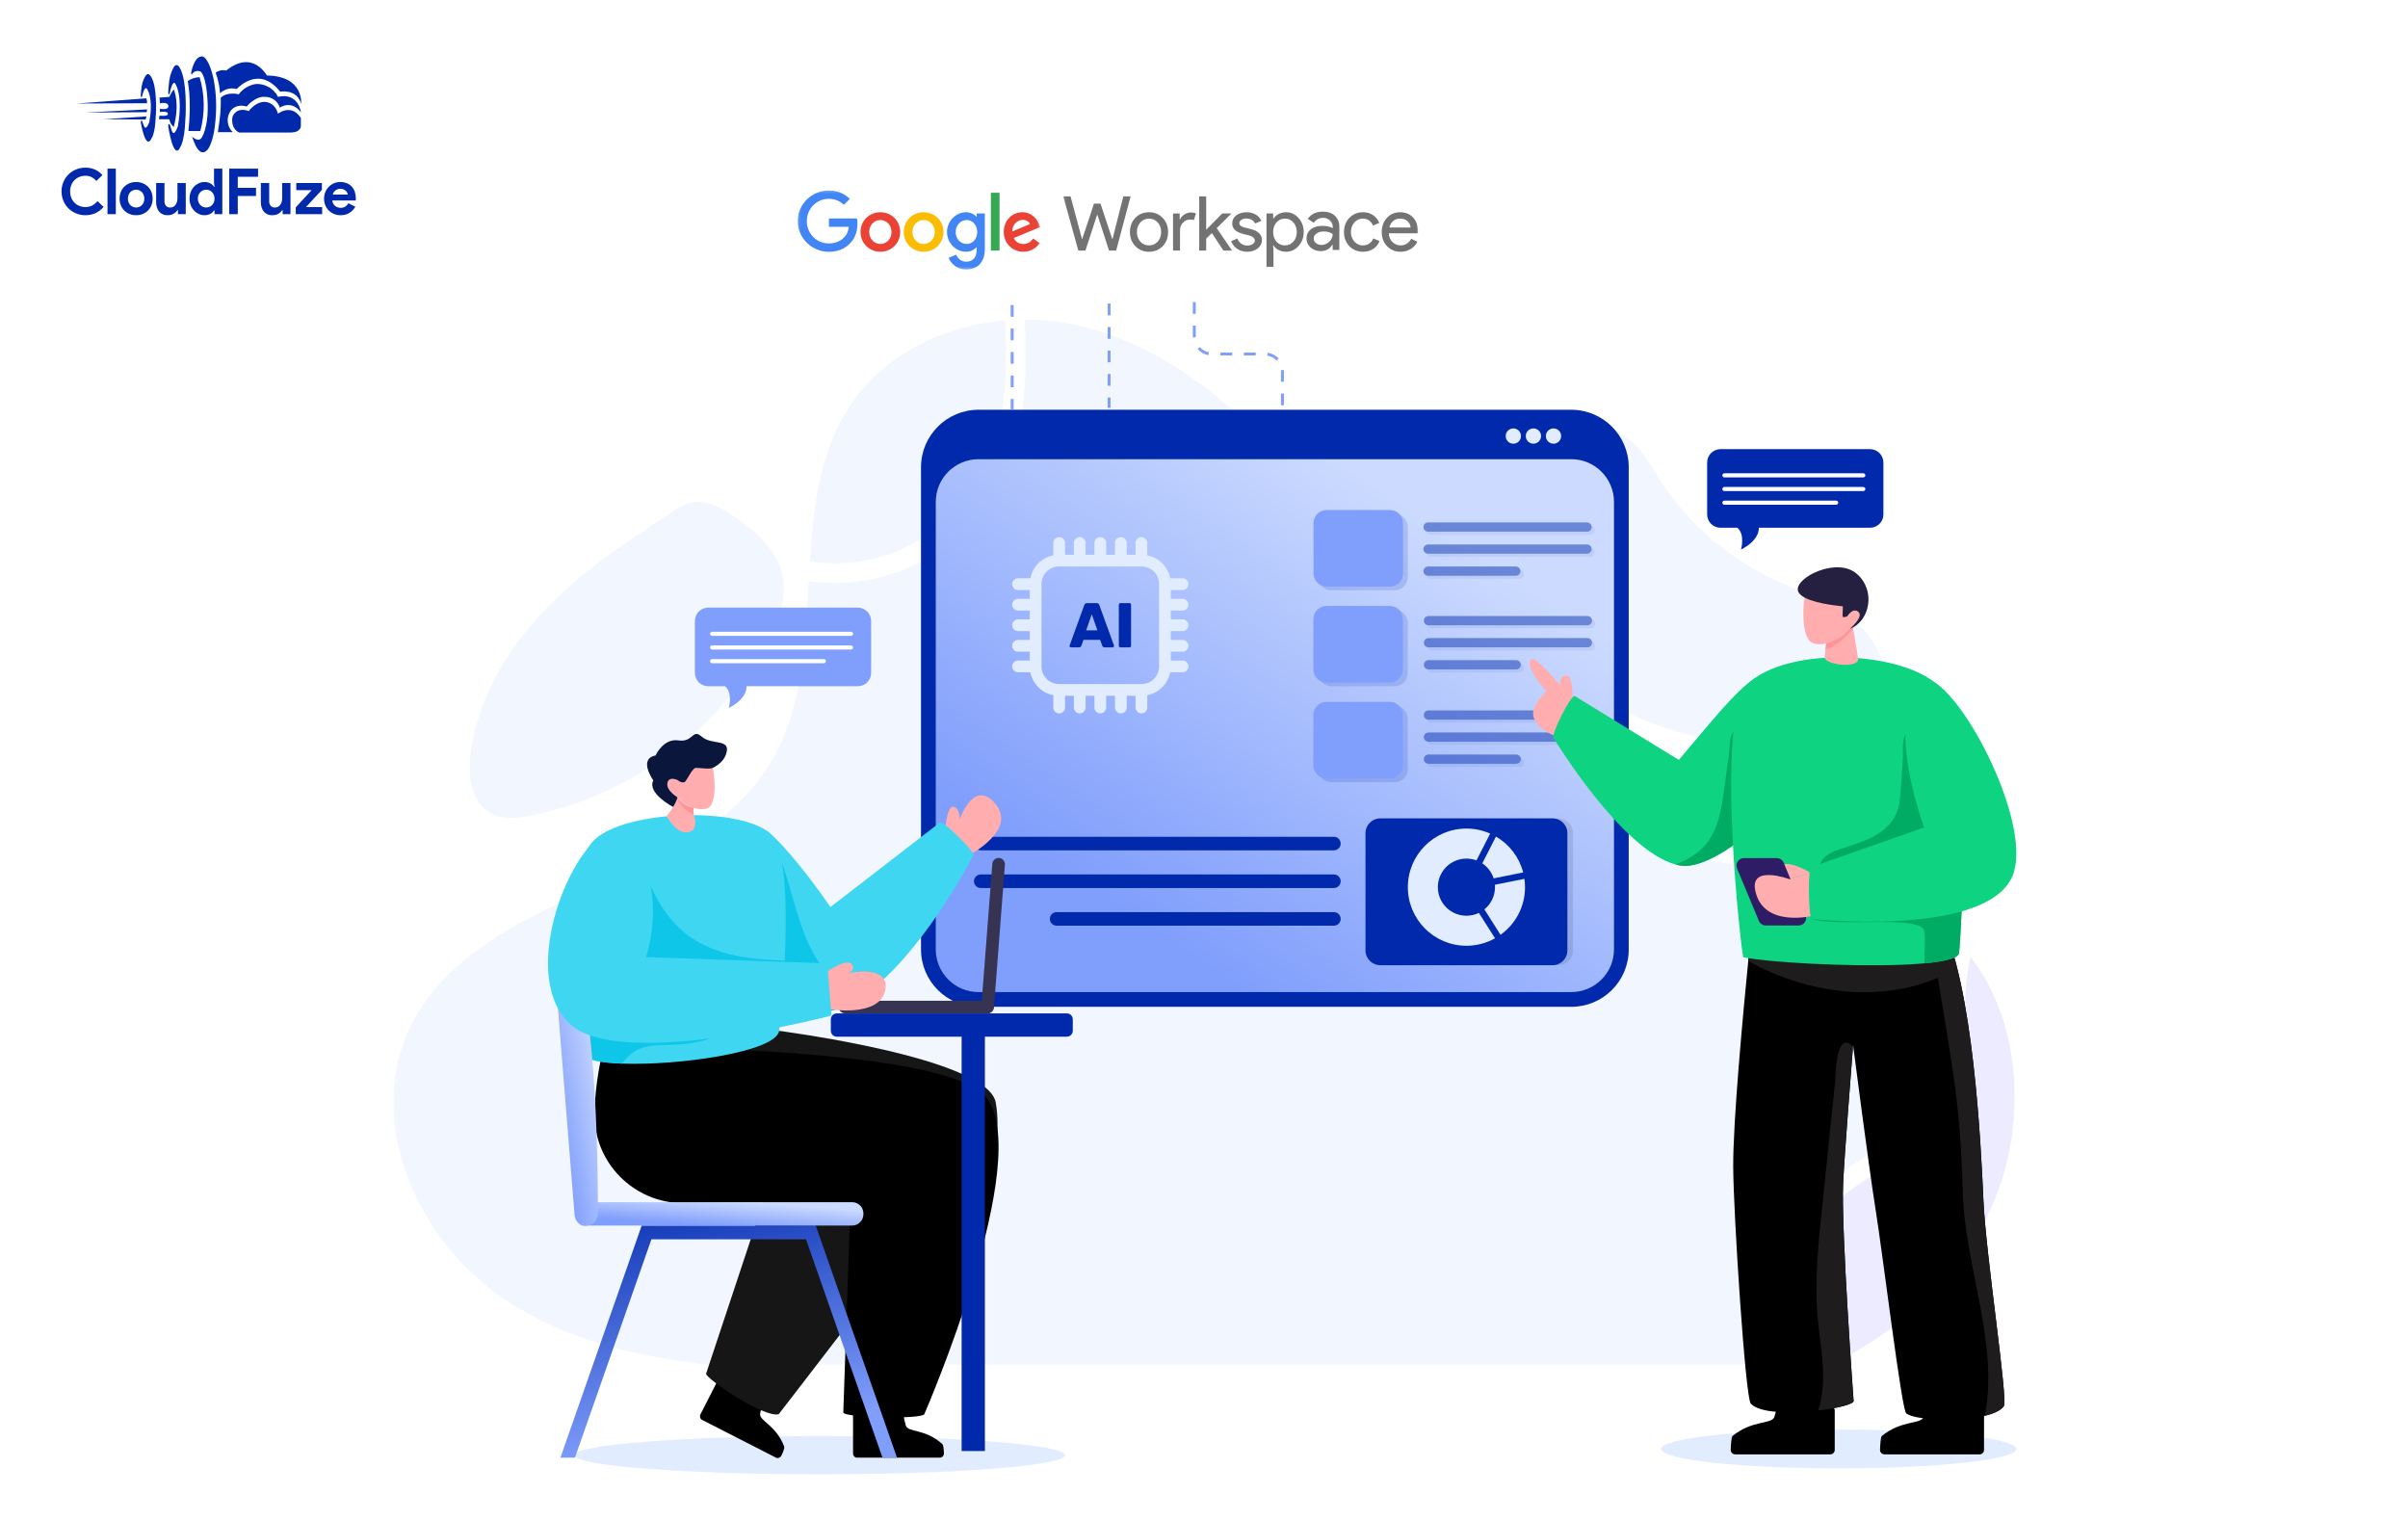 <svg width="900" height="568" viewBox="0 0 900 568" fill="none" xmlns="http://www.w3.org/2000/svg">
<g clip-path="url(#clip0_16_2863)">
<path d="M53.107 35.99C53.293 35.198 54.188 31.624 55.08 33.458C55.052 33.429 57.474 36.78 55.789 45.656C55.817 45.562 54.523 49.381 53.71 46.855C53.738 46.949 53.106 45.182 53.106 45.182C53.106 45.182 52.656 44.741 52.605 45.656C52.581 45.593 54.372 56.624 56.685 51.628C56.685 51.661 57.951 49.955 58.181 43.949C58.258 44.011 58.813 35.128 57.285 30.549C57.285 30.582 55.865 25.681 54.208 28.652C53.384 30.126 52.906 31.768 52.811 33.455C52.695 34.294 52.625 35.139 52.602 35.986C52.59 35.957 52.924 36.783 53.107 35.99Z" fill="#0129AC"/>
<path d="M63.438 34.827C63.654 33.823 64.671 29.291 65.696 31.617C65.664 31.581 68.439 35.829 66.51 47.085C66.541 46.971 65.064 51.803 64.133 48.605C64.165 48.721 63.443 46.484 63.443 46.484C63.443 46.484 62.928 45.924 62.867 47.084C62.84 47.007 64.892 60.991 67.539 54.656C67.539 54.698 68.989 52.535 69.257 44.92C69.346 44.997 69.979 33.736 68.232 27.93C68.232 27.973 66.605 21.758 64.707 25.526C63.754 27.421 63.21 29.495 63.108 31.613C62.975 32.678 62.895 33.749 62.869 34.822C62.842 34.784 63.22 35.83 63.438 34.827Z" fill="#0129AC"/>
<path d="M71.4 27.428C71.4 27.428 72.472 20.622 75.803 21.111C75.329 21.096 77.828 20.579 79.836 29.567C80.81 34.722 81.038 39.989 80.512 45.209C80.429 45.095 80.273 51.523 77.914 55.487C77.915 55.52 75.212 59.907 72.558 53.161C72.267 52.466 72.015 51.755 71.801 51.032C71.801 51.032 74.426 53.763 75.648 50.967C75.669 51.005 77.567 47.585 77.644 40.854C77.663 40.936 77.763 30.083 75.146 26.864C74.854 26.691 74.53 26.58 74.194 26.538C73.857 26.496 73.515 26.524 73.19 26.619C72.865 26.714 72.562 26.876 72.302 27.093C72.041 27.31 71.828 27.578 71.675 27.881C71.576 27.735 71.484 27.583 71.4 27.428Z" fill="#0129AC"/>
<path d="M89.405 49.528C89.405 49.528 86.204 48.413 86.873 43.767C86.912 43.443 88.234 39.804 93.005 41.522C92.889 41.522 95.49 38.05 98.81 38.088C98.837 38.088 102.615 37.858 103.896 42.5C103.826 42.567 108.763 38.472 112.447 44.064C112.457 44.081 112.456 46.576 112.447 45.95V47.311C112.447 47.311 112.259 49.478 108.794 49.527H108.588C106.702 49.495 89.405 49.528 89.405 49.528Z" fill="#0129AC"/>
<path d="M81.422 49.387C81.383 49.411 86.984 49.387 86.984 49.387C85.971 48.415 85.321 47.127 85.142 45.735C84.963 44.343 85.266 42.932 86 41.736C86.07 41.666 87.659 38.526 92.233 39.813C92.213 39.719 95.49 35.872 98.984 36.202C100.237 36.173 101.466 36.556 102.48 37.291C103.495 38.028 104.24 39.076 104.601 40.277C104.51 40.206 108.905 37.144 112.486 42.005C112.533 42.029 111.566 34.453 103.924 36.2C103.159 34.693 101.976 33.437 100.518 32.583C99.059 31.729 97.385 31.312 95.696 31.383C93.102 31.769 90.767 33.167 89.201 35.271C89.296 35.201 84.816 34.145 82.496 36.55C82.574 39.114 82.458 41.68 82.15 44.227C82.18 44.162 81.466 49.362 81.422 49.387Z" fill="#0129AC"/>
<path d="M80.598 27.179C81.526 29.654 82.081 32.252 82.244 34.889C83.043 34.096 84.038 33.528 85.128 33.245C86.218 32.962 87.364 32.973 88.448 33.278C88.556 33.278 96.599 23.966 104.72 34.266C104.811 34.301 110.861 33 112.594 38.854C112.519 38.854 113.744 28.443 99.775 28.216C99.735 28.295 94.518 18.319 84.556 26.364C83.878 26.19 83.169 26.174 82.483 26.316C81.797 26.457 81.153 26.754 80.599 27.183L80.598 27.179Z" fill="#0129AC"/>
<path d="M70.191 30.232C71.517 29.395 73.036 28.911 74.603 28.828C76.56 35.379 76.655 42.345 74.879 48.947C74.907 49.026 70.404 48.947 70.404 48.947C70.404 48.947 71.606 39.395 70.404 31.881L70.191 30.232Z" fill="#0129AC"/>
<path d="M59.593 36.483L63.322 36.199C63.719 35.202 64.266 34.271 64.942 33.438C64.966 33.438 67.341 38.456 64.942 47.44C64.496 47.096 64.123 46.667 63.845 46.178C63.567 45.688 63.389 45.148 63.322 44.589C63.322 44.521 59.434 44.589 59.434 44.589L59.597 43.227C59.597 43.227 62.976 43.635 62.748 42.502C62.728 42.478 62.948 41.458 59.773 41.849V40.625C59.773 40.625 62.922 41.315 62.93 39.695C62.93 39.671 63.082 37.941 59.773 38.607C59.749 37.896 59.689 37.187 59.593 36.483Z" fill="#0129AC"/>
<path d="M28.734 38.683L54.683 36.75C54.894 37.336 54.996 37.956 54.985 38.579C55.007 38.61 28.734 38.683 28.734 38.683Z" fill="#0129AC"/>
<path d="M31.961 42.049L54.963 40.891C54.979 41.246 54.914 41.6 54.773 41.926C54.758 41.963 31.961 42.049 31.961 42.049Z" fill="#0129AC"/>
<path d="M38.75 44.556L54.736 43.5L54.453 44.669L38.75 44.556Z" fill="#0129AC"/>
<path d="M38.708 77.316C37.904 78.301 36.889 79.093 35.737 79.633C34.536 80.176 33.23 80.448 31.912 80.429C30.702 80.439 29.503 80.205 28.386 79.74C27.333 79.303 26.375 78.665 25.567 77.862C24.764 77.054 24.126 76.098 23.689 75.046C23.225 73.936 22.991 72.744 23 71.541C22.991 70.338 23.225 69.146 23.689 68.036C24.126 66.984 24.764 66.028 25.567 65.22C26.375 64.417 27.333 63.779 28.386 63.343C29.503 62.879 30.702 62.646 31.912 62.658C33.149 62.633 34.377 62.876 35.512 63.371C36.568 63.859 37.511 64.561 38.28 65.434L36.023 67.62C35.533 67.047 34.941 66.571 34.276 66.216C33.551 65.852 32.747 65.672 31.935 65.693C31.171 65.688 30.413 65.829 29.701 66.109C29.023 66.375 28.404 66.775 27.884 67.285C27.357 67.809 26.941 68.434 26.66 69.122C26.35 69.888 26.197 70.708 26.208 71.534C26.195 72.362 26.348 73.185 26.658 73.953C26.939 74.641 27.355 75.265 27.881 75.789C28.402 76.302 29.021 76.704 29.701 76.971C30.413 77.251 31.171 77.392 31.935 77.387C32.814 77.405 33.683 77.206 34.466 76.808C35.227 76.399 35.895 75.837 36.426 75.156L38.708 77.316ZM40.181 80.048V63.034H43.292V80.048H40.181ZM50.875 68.024C51.725 68.014 52.569 68.172 53.359 68.488C54.086 68.781 54.747 69.218 55.303 69.771C55.86 70.331 56.297 70.998 56.59 71.731C56.905 72.525 57.062 73.373 57.053 74.226C57.062 75.08 56.905 75.928 56.59 76.722C56.298 77.455 55.862 78.122 55.306 78.682C54.75 79.235 54.089 79.671 53.362 79.965C52.572 80.281 51.728 80.439 50.878 80.429C50.027 80.439 49.183 80.281 48.394 79.965C47.666 79.671 47.005 79.235 46.449 78.682C45.891 78.122 45.453 77.455 45.16 76.722C44.844 75.928 44.687 75.08 44.696 74.226C44.687 73.373 44.844 72.525 45.16 71.731C45.451 70.998 45.887 70.331 46.443 69.771C46.999 69.218 47.66 68.781 48.387 68.488C49.178 68.171 50.023 68.014 50.875 68.024ZM50.875 77.553C51.27 77.553 51.661 77.477 52.027 77.328C52.396 77.18 52.732 76.96 53.013 76.679C53.307 76.38 53.538 76.025 53.691 75.634C53.864 75.186 53.948 74.709 53.94 74.23C53.948 73.75 53.864 73.273 53.691 72.826C53.538 72.435 53.307 72.079 53.013 71.78C52.732 71.498 52.397 71.275 52.027 71.126C51.661 70.977 51.27 70.9 50.875 70.9C50.475 70.897 50.08 70.974 49.71 71.125C49.346 71.276 49.016 71.499 48.738 71.779C48.444 72.078 48.213 72.434 48.061 72.824C47.888 73.272 47.803 73.749 47.811 74.229C47.803 74.708 47.888 75.185 48.061 75.633C48.213 76.024 48.444 76.379 48.738 76.678C49.016 76.957 49.346 77.177 49.71 77.326C50.08 77.478 50.475 77.555 50.875 77.553ZM66.511 78.525H66.321C65.959 79.11 65.451 79.59 64.847 79.918C64.198 80.266 63.471 80.442 62.735 80.429C62.118 80.476 61.499 80.379 60.927 80.144C60.355 79.909 59.846 79.543 59.441 79.076C58.676 78.032 58.295 76.757 58.361 75.464V68.404H61.474V75.08C61.42 75.75 61.619 76.415 62.032 76.945C62.245 77.156 62.5 77.319 62.781 77.424C63.062 77.528 63.361 77.572 63.66 77.551C64.053 77.56 64.441 77.466 64.787 77.28C65.113 77.096 65.397 76.845 65.619 76.543C65.858 76.214 66.035 75.844 66.141 75.45C66.263 75.013 66.323 74.561 66.321 74.108V68.404H69.431V80.048H66.515L66.511 78.525ZM80.175 78.644H79.984C79.66 79.174 79.201 79.61 78.654 79.906C77.969 80.275 77.198 80.455 76.42 80.429C75.685 80.431 74.959 80.273 74.292 79.965C73.62 79.657 73.015 79.222 72.51 78.682C71.981 78.112 71.566 77.447 71.287 76.722C70.98 75.926 70.826 75.079 70.836 74.226C70.826 73.374 70.98 72.527 71.287 71.731C71.566 71.006 71.982 70.34 72.511 69.771C73.016 69.233 73.621 68.798 74.292 68.491C74.959 68.183 75.685 68.025 76.419 68.028C77.197 68.001 77.968 68.181 78.653 68.55C79.199 68.845 79.659 69.278 79.984 69.806H80.175L79.984 68.143V63.034H83.097V80.048H80.175V78.644ZM77.062 77.553C77.465 77.555 77.864 77.478 78.238 77.328C78.607 77.18 78.943 76.96 79.224 76.679C79.519 76.379 79.754 76.024 79.913 75.634C80.094 75.188 80.183 74.711 80.175 74.23C80.183 73.749 80.094 73.271 79.913 72.826C79.754 72.436 79.519 72.08 79.224 71.78C78.943 71.498 78.608 71.275 78.238 71.126C77.864 70.976 77.465 70.899 77.062 70.901C76.657 70.899 76.257 70.98 75.885 71.138C75.517 71.294 75.182 71.52 74.899 71.804C74.604 72.104 74.37 72.459 74.21 72.849C74.031 73.286 73.942 73.755 73.949 74.228C73.942 74.7 74.031 75.169 74.21 75.606C74.37 75.996 74.604 76.351 74.899 76.651C75.182 76.935 75.517 77.161 75.885 77.317C76.257 77.475 76.657 77.555 77.062 77.553ZM85.664 63.034H96.452V66.076H88.874V70.21H95.694V73.252H88.874V80.048H85.666L85.664 63.034ZM105.649 78.528H105.459C105.097 79.111 104.589 79.59 103.985 79.918C103.336 80.266 102.608 80.442 101.87 80.429C101.254 80.476 100.636 80.378 100.064 80.143C99.493 79.909 98.984 79.543 98.579 79.076C97.814 78.032 97.433 76.757 97.499 75.464V68.404H100.612V75.08C100.558 75.75 100.757 76.415 101.171 76.945C101.383 77.156 101.638 77.319 101.919 77.424C102.2 77.528 102.499 77.572 102.798 77.551C103.192 77.559 103.581 77.465 103.927 77.278C104.253 77.094 104.537 76.843 104.759 76.541C104.998 76.212 105.176 75.841 105.282 75.448C105.402 75.011 105.462 74.56 105.459 74.108V68.404H108.572V80.048H105.649V78.528ZM110.544 77.482L116.485 71.066H110.734V68.404H120.306V70.975L114.366 77.391H120.401V80.048H110.54L110.544 77.482ZM132.81 77.244C132.286 78.18 131.539 78.971 130.636 79.549C129.632 80.161 128.472 80.466 127.297 80.429C126.455 80.437 125.619 80.28 124.838 79.965C124.104 79.669 123.437 79.228 122.877 78.669C122.318 78.109 121.878 77.442 121.581 76.709C121.265 75.919 121.108 75.075 121.118 74.224C121.114 73.408 121.268 72.598 121.57 71.839C121.859 71.107 122.286 70.437 122.83 69.867C123.375 69.3 124.024 68.844 124.743 68.524C125.509 68.185 126.34 68.015 127.178 68.025C128.033 68.01 128.881 68.168 129.673 68.489C130.371 68.776 130.996 69.214 131.503 69.772C132.004 70.334 132.384 70.993 132.62 71.707C132.879 72.489 133.008 73.308 133 74.131V74.416C132.985 74.503 132.977 74.59 132.977 74.678C132.96 74.764 132.952 74.852 132.953 74.939H124.184C124.233 75.368 124.366 75.783 124.576 76.16C124.765 76.49 125.015 76.78 125.313 77.015C125.599 77.242 125.926 77.411 126.275 77.514C126.622 77.617 126.983 77.669 127.345 77.669C127.971 77.693 128.589 77.523 129.115 77.182C129.574 76.866 129.953 76.447 130.22 75.958L132.81 77.244ZM129.982 72.729C129.957 72.489 129.888 72.256 129.78 72.04C129.651 71.773 129.474 71.531 129.258 71.327C129.009 71.093 128.719 70.908 128.402 70.781C128.012 70.629 127.597 70.555 127.178 70.565C126.545 70.554 125.926 70.755 125.42 71.135C124.899 71.535 124.524 72.094 124.35 72.727L129.982 72.729Z" fill="#0129AC"/>
</g>
<path d="M687.234 548.777C723.897 548.777 753.619 545.534 753.619 541.535C753.619 537.535 723.897 534.293 687.234 534.293C650.571 534.293 620.851 537.535 620.851 541.535C620.851 545.534 650.571 548.777 687.234 548.777Z" fill="#E1ECFF"/>
<path d="M306.379 551.001C357.014 551.001 398.062 547.805 398.062 543.864C398.062 539.922 357.014 536.727 306.379 536.727C255.744 536.727 214.696 539.922 214.696 543.864C214.696 547.805 255.744 551.001 306.379 551.001Z" fill="#E1ECFF"/>
<path opacity="0.48" d="M564.987 230.708C555.457 217.735 548.521 201.836 550.314 185.797C552.153 169.803 564.798 154.377 580.884 153.528C590.697 153.008 599.66 157.679 607.445 163.199C614.427 168.152 616.502 173.577 621.079 180.465C631.128 195.561 645.421 207.969 661.698 215.941C672.171 221.037 683.728 224.48 692.786 231.839C701.892 239.152 707.929 252.22 702.741 262.647C698.259 271.61 687.55 275.336 677.69 276.94C635.514 283.734 590.225 265.146 564.987 230.708Z" fill="#E1ECFF"/>
<g opacity="0.48">
<path d="M175.9 281.778C178.636 259.888 191.139 240.122 206.943 224.648C218.359 213.42 231.521 204.173 244.966 195.54C250.015 192.332 255.912 186.812 262.234 187.614C268.791 188.415 276.198 193.983 281.056 198.088C286.435 202.568 291.105 208.325 292.52 215.213C294.266 223.658 290.822 232.291 286.671 239.885C268.649 272.909 235.531 297.345 198.64 304.752C193.498 305.79 187.838 306.451 183.26 303.856C176.089 299.846 174.864 289.988 175.9 281.778Z" fill="#E1ECFF"/>
</g>
<g opacity="0.48">
<path d="M302.695 209.787C303.945 189.752 306.274 170.146 316.481 153.567C329.077 133.103 351.893 121.818 375.58 119.82C376.744 141.423 375.813 160.858 366.708 177.755C358.841 192.362 344.615 203.758 328.635 208.242C320.291 210.583 311.358 211.074 302.695 209.787Z" fill="#E1ECFF"/>
</g>
<path opacity="0.48" d="M730.704 351.058C728.743 356.978 727.591 363.95 727.237 371.927C727.138 374.157 727.076 376.399 727.016 378.654C726.697 390.234 726.366 402.218 720.754 411.727C715.522 420.586 706.111 426.578 697.007 432.374L694.519 433.955C683.466 441.05 672.658 449.345 668.517 461.856C664.743 473.277 667.389 487.271 675.783 500.272C678.013 503.727 680.526 506.963 683.295 509.977H264.353C236.856 506.913 209.775 500.357 187.081 484.55C156.46 463.278 136.976 420.488 152.404 385.859C164.29 359.011 192.412 344.724 218.782 333.254C245.102 321.785 273.605 309.531 288.419 284.338C300.036 264.597 300.979 240.837 302.266 217.236C305.439 217.677 308.65 217.898 311.873 217.898C318.172 217.898 324.494 217.04 330.621 215.324C348.744 210.239 364.258 197.813 373.19 181.247C383.128 162.793 384.145 142.206 382.933 119.489C389.745 119.464 396.571 120.211 403.151 121.719C435.035 129.071 461.981 151.25 483.584 176.578C505.187 201.869 522.6 230.641 543.455 256.644C564.25 282.585 589.492 306.357 620.579 316.786C654.976 328.353 695.316 323.39 724.418 345.568C726.648 347.272 728.743 349.098 730.704 351.058Z" fill="#E1ECFF"/>
<path d="M739.649 460.3C727.86 480.297 710.51 495.627 690.56 506.949C687.337 503.702 684.445 500.124 681.958 496.277C674.777 485.162 672.412 473.46 675.489 464.171C678.919 453.817 688.575 446.502 698.489 440.142L700.952 438.574C710.791 432.312 720.961 425.842 727.088 415.463C733.656 404.325 734.012 391.373 734.367 378.849C734.428 376.643 734.49 374.439 734.575 372.245C734.808 366.792 735.446 361.903 736.487 357.59C757.931 385.258 757.968 429.101 739.649 460.3Z" fill="#EDEBFF"/>
<path d="M608.744 174.607V354.83C608.744 366.697 599.118 376.281 587.292 376.281H365.696C353.861 376.281 344.233 366.697 344.233 354.83V174.607C344.233 162.772 353.861 153.145 365.696 153.145H587.292C599.118 153.145 608.744 162.772 608.744 174.607Z" fill="#0129AC"/>
<path d="M587.291 370.769H365.69C356.899 370.769 349.748 363.617 349.748 354.825V187.561C349.748 178.768 356.899 171.617 365.69 171.617H587.292C596.083 171.617 603.234 178.768 603.234 187.561V354.825C603.234 363.617 596.083 370.769 587.291 370.769Z" fill="url(#paint0_linear_16_2863)"/>
<g opacity="0.48">
<g opacity="0.15">
<path d="M596.193 268.411C596.193 269.36 595.423 270.131 594.462 270.131H535.067C534.106 270.131 533.335 269.36 533.335 268.411C533.335 267.45 534.106 266.68 535.067 266.68H594.462C595.423 266.68 596.193 267.45 596.193 268.411Z" fill="#0129AC"/>
<path d="M596.193 276.65C596.193 277.598 595.423 278.368 594.462 278.368H535.067C534.106 278.368 533.335 277.598 533.335 276.65C533.335 275.689 534.106 274.918 535.067 274.918H594.462C595.423 274.918 596.193 275.689 596.193 276.65Z" fill="#0129AC"/>
<path d="M569.586 284.896C569.586 285.844 568.815 286.615 567.854 286.615H535.067C534.106 286.615 533.335 285.844 533.335 284.896C533.335 283.935 534.106 283.164 535.067 283.164H567.854C568.814 283.164 569.586 283.935 569.586 284.896Z" fill="#0129AC"/>
</g>
<path d="M595.031 267.243C595.031 268.192 594.26 268.963 593.299 268.963H533.904C532.944 268.963 532.173 268.192 532.173 267.243C532.173 266.283 532.944 265.512 533.904 265.512H593.299C594.259 265.512 595.031 266.283 595.031 267.243Z" fill="#0129AC"/>
<path d="M595.031 275.485C595.031 276.434 594.26 277.205 593.299 277.205H533.904C532.944 277.205 532.173 276.434 532.173 275.485C532.173 274.525 532.944 273.754 533.904 273.754H593.299C594.259 273.754 595.031 274.525 595.031 275.485Z" fill="#0129AC"/>
<path d="M568.423 283.728C568.423 284.676 567.651 285.447 566.692 285.447H533.904C532.944 285.447 532.173 284.676 532.173 283.728C532.173 282.767 532.944 281.996 533.904 281.996H566.692C567.651 281.996 568.423 282.767 568.423 283.728Z" fill="#0129AC"/>
</g>
<g opacity="0.15">
<path d="M526.164 196.906V215.705C526.164 218.42 523.97 220.614 521.266 220.614H497.617C494.901 220.614 492.707 218.42 492.707 215.705V196.906C492.707 194.19 494.901 191.996 497.617 191.996H521.266C523.97 191.996 526.164 194.19 526.164 196.906Z" fill="#0129AC"/>
<path d="M526.164 232.758V251.567C526.164 254.284 523.97 256.478 521.266 256.478H497.617C494.901 256.478 492.707 254.284 492.707 251.567V232.758C492.707 230.054 494.901 227.859 497.617 227.859H521.266C523.97 227.859 526.164 230.054 526.164 232.758Z" fill="#0129AC"/>
<path d="M526.164 268.629V287.439C526.164 290.143 523.97 292.349 521.266 292.349H497.617C494.901 292.349 492.707 290.143 492.707 287.439V268.629C492.707 265.925 494.901 263.719 497.617 263.719H521.266C523.97 263.719 526.164 265.925 526.164 268.629Z" fill="#0129AC"/>
</g>
<path d="M583.496 162.972C583.496 164.546 582.211 165.831 580.637 165.831C579.052 165.831 577.769 164.546 577.769 162.972C577.769 161.387 579.052 160.113 580.637 160.113C582.211 160.113 583.496 161.387 583.496 162.972Z" fill="#E1ECFF"/>
<path d="M568.478 162.972C568.478 164.546 567.194 165.831 565.62 165.831C564.035 165.831 562.761 164.546 562.761 162.972C562.761 161.387 564.035 160.113 565.62 160.113C567.194 160.113 568.478 161.387 568.478 162.972Z" fill="#E1ECFF"/>
<path d="M575.986 162.972C575.986 164.546 574.703 165.831 573.128 165.831C571.544 165.831 570.259 164.546 570.259 162.972C570.259 161.387 571.544 160.113 573.128 160.113C574.703 160.113 575.986 161.387 575.986 162.972Z" fill="#E1ECFF"/>
<path d="M524.385 195.515V214.313C524.385 217.029 522.19 219.223 519.487 219.223H495.837C493.122 219.223 490.927 217.029 490.927 214.313V195.515C490.927 192.799 493.122 190.605 495.837 190.605H519.487C522.19 190.605 524.385 192.799 524.385 195.515Z" fill="#809EFC"/>
<path d="M524.335 231.366V250.177C524.335 252.892 522.142 255.087 519.437 255.087H495.789C493.072 255.087 490.878 252.892 490.878 250.177V231.366C490.878 228.663 493.072 226.469 495.789 226.469H519.437C522.142 226.469 524.335 228.663 524.335 231.366Z" fill="#809EFC"/>
<path d="M524.335 267.229V286.04C524.335 288.744 522.142 290.949 519.437 290.949H495.789C493.072 290.949 490.878 288.744 490.878 286.04V267.229C490.878 264.526 493.072 262.32 495.789 262.32H519.437C522.142 262.32 524.335 264.526 524.335 267.229Z" fill="#809EFC"/>
<g opacity="0.48">
<g opacity="0.15">
<path d="M596.039 198.142C596.039 199.09 595.267 199.861 594.308 199.861H534.912C533.951 199.861 533.18 199.09 533.18 198.142C533.18 197.181 533.951 196.41 534.912 196.41H594.308C595.267 196.41 596.039 197.181 596.039 198.142Z" fill="#0129AC"/>
<path d="M596.039 206.38C596.039 207.329 595.267 208.098 594.308 208.098H534.912C533.951 208.098 533.18 207.329 533.18 206.38C533.18 205.419 533.951 204.648 534.912 204.648H594.308C595.267 204.648 596.039 205.419 596.039 206.38Z" fill="#0129AC"/>
<path d="M569.431 214.626C569.431 215.575 568.66 216.346 567.699 216.346H534.912C533.951 216.346 533.18 215.575 533.18 214.626C533.18 213.665 533.951 212.895 534.912 212.895H567.699C568.66 212.895 569.431 213.665 569.431 214.626Z" fill="#0129AC"/>
</g>
<path d="M594.875 196.982C594.875 197.93 594.104 198.701 593.144 198.701H533.749C532.788 198.701 532.017 197.93 532.017 196.982C532.017 196.021 532.788 195.25 533.749 195.25H593.144C594.104 195.25 594.875 196.021 594.875 196.982Z" fill="#0129AC"/>
<path d="M594.875 205.22C594.875 206.168 594.104 206.939 593.144 206.939H533.749C532.788 206.939 532.017 206.168 532.017 205.22C532.017 204.259 532.788 203.488 533.749 203.488H593.144C594.104 203.488 594.875 204.259 594.875 205.22Z" fill="#0129AC"/>
<path d="M568.267 213.466C568.267 214.415 567.497 215.185 566.536 215.185H533.749C532.788 215.185 532.017 214.415 532.017 213.466C532.017 212.505 532.788 211.734 533.749 211.734H566.536C567.497 211.734 568.267 212.505 568.267 213.466Z" fill="#0129AC"/>
</g>
<g opacity="0.48">
<g opacity="0.15">
<path d="M596.193 233.122C596.193 234.071 595.423 234.842 594.462 234.842H535.067C534.106 234.842 533.335 234.071 533.335 233.122C533.335 232.161 534.106 231.391 535.067 231.391H594.462C595.423 231.391 596.193 232.161 596.193 233.122Z" fill="#0129AC"/>
<path d="M596.193 241.36C596.193 242.309 595.423 243.08 594.462 243.08H535.067C534.106 243.08 533.335 242.309 533.335 241.36C533.335 240.4 534.106 239.629 535.067 239.629H594.462C595.423 239.629 596.193 240.4 596.193 241.36Z" fill="#0129AC"/>
<path d="M569.586 249.607C569.586 250.555 568.815 251.326 567.854 251.326H535.067C534.106 251.326 533.335 250.555 533.335 249.607C533.335 248.646 534.106 247.875 535.067 247.875H567.854C568.814 247.875 569.586 248.646 569.586 249.607Z" fill="#0129AC"/>
</g>
<path d="M595.031 231.966C595.031 232.915 594.26 233.685 593.299 233.685H533.904C532.944 233.685 532.173 232.915 532.173 231.966C532.173 231.005 532.944 230.234 533.904 230.234H593.299C594.259 230.234 595.031 231.005 595.031 231.966Z" fill="#0129AC"/>
<path d="M595.031 240.204C595.031 241.153 594.26 241.924 593.299 241.924H533.904C532.944 241.924 532.173 241.153 532.173 240.204C532.173 239.243 532.944 238.473 533.904 238.473H593.299C594.259 238.473 595.031 239.243 595.031 240.204Z" fill="#0129AC"/>
<path d="M568.423 248.45C568.423 249.399 567.651 250.17 566.692 250.17H533.904C532.944 250.17 532.173 249.399 532.173 248.45C532.173 247.49 532.944 246.719 533.904 246.719H566.692C567.651 246.719 568.423 247.49 568.423 248.45Z" fill="#0129AC"/>
</g>
<g opacity="0.1">
<path d="M582.407 360.738H517.986C514.938 360.738 512.466 358.267 512.466 355.219V311.391C512.466 308.343 514.938 305.871 517.986 305.871H582.407C585.456 305.871 587.926 308.343 587.926 311.391V355.219C587.926 358.267 585.456 360.738 582.407 360.738Z" fill="black"/>
</g>
<path d="M580.299 360.734H515.878C512.83 360.734 510.358 358.264 510.358 355.215V311.387C510.358 308.339 512.83 305.867 515.878 305.867H580.299C583.347 305.867 585.818 308.339 585.818 311.387V355.215C585.818 358.264 583.347 360.734 580.299 360.734Z" fill="#0129AC"/>
<path d="M552.747 341.188L558.772 350.669C555.622 352.453 551.983 353.462 548.088 353.462C535.996 353.462 526.189 343.655 526.189 331.564C526.189 319.471 535.997 309.664 548.088 309.664C551.249 309.664 554.256 310.337 556.958 311.541L551.839 321.562C550.668 321.134 549.414 320.889 548.088 320.889C542.185 320.889 537.404 325.671 537.404 331.564C537.404 337.466 542.185 342.248 548.088 342.248C549.76 342.247 551.351 341.85 552.747 341.188Z" fill="#E1ECFF"/>
<path d="M569.987 331.567C569.987 338.908 566.378 345.401 560.822 349.367L554.796 339.865C557.213 337.918 558.762 334.921 558.762 331.567C558.762 331.261 558.752 330.966 558.731 330.669L569.753 328.457C569.915 329.466 569.987 330.506 569.987 331.567Z" fill="#E1ECFF"/>
<path d="M554.012 322.664L559.119 312.652C564.094 315.548 567.816 320.349 569.294 326.059L558.253 328.281C557.508 325.957 555.979 323.999 554.012 322.664Z" fill="#E1ECFF"/>
<path d="M366.558 317.803H498.55C499.95 317.803 501.084 316.669 501.084 315.269C501.084 313.869 499.95 312.734 498.55 312.734H366.558C365.159 312.734 364.023 313.869 364.023 315.269C364.023 316.669 365.159 317.803 366.558 317.803Z" fill="#0129AC"/>
<path d="M366.558 331.885H498.55C499.95 331.885 501.084 330.751 501.084 329.351C501.084 327.952 499.95 326.816 498.55 326.816H366.558C365.159 326.816 364.023 327.952 364.023 329.351C364.023 330.751 365.159 331.885 366.558 331.885Z" fill="#0129AC"/>
<path d="M394.924 345.959H498.552C499.95 345.959 501.086 344.824 501.086 343.425C501.086 342.025 499.95 340.891 498.552 340.891H394.924C393.525 340.891 392.39 342.025 392.39 343.425C392.39 344.824 393.525 345.959 394.924 345.959Z" fill="#0129AC"/>
<path d="M685.741 526.846V541.884C685.741 542.803 685.002 543.543 684.083 543.543H648.525C647.587 543.543 646.829 542.767 646.866 541.83C646.919 540.478 647.064 537.052 647.533 536.673C655.07 530.578 662.229 532.4 663.184 529.533C664.14 526.665 664.518 523.474 664.518 523.474C664.518 523.474 684.48 523.185 685.741 526.846Z" fill="black"/>
<path d="M741.541 526.846V541.884C741.541 542.803 740.802 543.543 739.883 543.543H704.324C703.387 543.543 702.629 542.767 702.665 541.83C702.719 540.478 702.864 537.052 703.333 536.673C710.87 530.578 718.028 532.4 718.984 529.533C719.94 526.665 720.318 523.474 720.318 523.474C720.318 523.474 740.279 523.185 741.541 526.846Z" fill="black"/>
<path d="M573.043 266.075C572.476 272.308 582.376 275.517 582.376 275.517L587.658 262.043C587.658 262.043 588.256 251.966 585.272 252.465C582.276 252.965 583.175 256.161 583.175 256.161C583.175 256.161 573.592 244.579 572.185 246.471C569.854 249.609 577.977 258.263 577.977 258.263C577.977 258.263 573.339 262.816 573.043 266.075Z" fill="#FFADAF"/>
<path d="M580.716 275.901C580.716 275.901 605.825 317.501 626.212 323.078C627.623 323.473 628.977 323.653 630.287 323.608C638.132 323.337 649.748 315.288 655.821 309.282C657.695 307.42 658.135 298.57 660.235 296.493C660.495 296.234 660.754 295.973 661.003 295.714C664.287 292.327 666.737 288.952 666.873 286.04C667.279 277.686 656.137 253.281 656.137 253.281C648.811 257.954 639.126 270.314 627.465 284.008L588.57 260.135C587.083 259.594 579.229 275.36 580.716 275.901Z" fill="#0ED380"/>
<path d="M626.212 323.075C627.623 323.469 628.977 323.65 630.287 323.605C638.132 323.334 649.747 315.284 655.822 309.28C657.695 307.417 658.135 298.566 660.234 296.49C660.495 296.23 660.754 295.971 661.003 295.711C660.901 293.701 660.642 291.715 660.212 289.751C659.275 285.461 655.572 272.265 649.42 272.863C646.079 273.191 646.621 278.88 646.282 281.33C645.65 285.924 645.018 290.507 644.397 295.101C643.404 302.326 642.229 309.968 637.567 315.568C634.598 319.134 630.592 321.438 626.212 323.075Z" fill="#00AC63"/>
<path d="M647.797 436.266C647.908 454.294 652.352 522.326 654.345 524.572C657.634 528.272 669.749 528.336 679.505 527.181C686.875 526.311 692.9 524.762 692.79 523.576C692.79 523.576 688.093 459.544 688.883 442.148C689.311 432.643 691.968 398.722 692.505 391.858C692.568 391.068 692.6 390.641 692.6 390.641C692.6 390.641 698.467 436.123 700.887 451.226C703.907 470.155 710.707 526.736 712.446 528.206C715.452 530.737 731.898 531.544 741.845 529.14C745.197 528.317 747.823 527.131 748.929 525.534C750.591 523.147 742.24 469.427 741.307 448.506C740.359 427.014 737.481 368.216 725.335 343.895L654.471 348.765C654.471 348.765 654.044 352.798 653.412 359.203C651.499 378.511 647.671 419.375 647.797 436.266Z" fill="black"/>
<path d="M724.291 365.461C729.917 400.596 732.642 412.103 733.591 445.668C734.367 473.154 747.143 502.161 741.845 529.14C742.287 529.219 741.402 529.092 741.845 529.14C745.197 528.317 747.822 527.131 748.929 525.535C750.59 523.147 742.24 469.427 741.307 448.506C740.358 427.014 737.48 368.216 725.334 343.895L654.471 348.765C654.471 348.765 654.044 352.798 653.411 359.203C674.966 371.111 701.488 375.029 724.291 365.461Z" fill="#1E1C1C"/>
<path d="M651.588 357.777C661.081 359.674 690.183 361.355 710.672 360.577C713.787 360.463 716.7 360.283 719.319 360.035C726.769 359.358 731.815 358.15 732.187 356.242C732.503 354.583 734.964 318.064 732.955 289.403C731.928 274.886 729.761 262.389 725.595 257.479C713.46 243.188 667.628 240.998 653.044 255.865C640.763 268.406 650.978 357.653 651.588 357.777Z" fill="#0ED380"/>
<path d="M680.069 324.838C680.272 326.768 681.773 328.382 683.523 329.241C685.261 330.098 675.39 342.902 677.258 343.478C687.286 346.578 718.088 341.816 719.183 347.945C719.872 351.851 718.991 356.153 719.319 360.035C726.769 359.358 731.815 358.15 732.187 356.243C732.503 354.584 734.964 318.065 732.955 289.403C731.24 286.04 729.342 282.789 726.961 279.876C724.488 276.874 716.925 269.096 712.692 273.702C710.694 275.869 711.371 280.757 711.191 283.488C710.931 287.349 710.672 291.211 710.412 295.071C710.209 298.141 709.982 301.279 708.753 304.101C707.015 308.109 703.402 311.044 699.508 313.008C695.601 314.972 691.357 316.101 687.225 317.535C685.487 318.144 683.726 318.833 682.315 320.018C680.904 321.203 679.889 322.998 680.069 324.838Z" fill="#00AC63"/>
<path d="M681.355 512.045C681.545 517.153 681.15 522.371 679.505 527.178C686.875 526.309 692.9 524.759 692.789 523.573C692.789 523.573 688.093 459.541 688.883 442.145C689.31 432.641 691.967 398.72 692.504 391.856C692.126 390.813 691.54 390.038 690.686 389.785C686.036 388.378 686.115 402.025 685.878 404.286C685.119 411.719 684.344 419.136 683.57 426.569C682.699 434.918 681.83 443.269 680.977 451.602C679.552 465.219 678.145 478.929 679.364 492.546C679.932 499.061 681.118 505.513 681.355 512.045Z" fill="#1E1C1C"/>
<path d="M682.033 246.033C683.072 248.47 693.626 249.702 694.471 246.697C694.582 246.322 693.433 239.412 692.56 234.744C692.269 233.179 692.005 231.85 691.825 231.073C691.715 230.589 691.632 230.312 691.59 230.312C691.479 230.353 690.095 230.755 688.543 231.199C686.397 231.808 683.917 232.514 683.917 232.514L682.92 237.334C682.92 237.569 682.56 240.354 682.297 242.708C682.102 244.384 681.964 245.838 682.033 246.033Z" fill="#FFADAF"/>
<path d="M682.296 242.703C685.094 241.733 687.823 240.113 689.429 238.174C689.456 238.146 689.582 238.049 689.776 237.855C690.385 237.287 691.701 236.041 692.559 234.739C693.349 233.575 693.751 232.371 692.934 231.609C692.559 231.263 692.185 231.097 691.825 231.068C690.191 230.888 688.736 233.244 688.736 233.244L688.543 231.194C686.396 231.803 683.917 232.509 683.917 232.509L682.919 237.329C682.92 237.564 682.56 240.349 682.296 242.703Z" fill="#FF9396"/>
<path d="M674.478 223.34C673.718 227.625 673.47 237.747 676.983 240.024C680.213 242.116 687.503 239.66 691.097 235.317C691.129 235.288 691.251 235.19 691.451 234.998C692.623 233.915 696.324 230.365 694.601 228.753C692.598 226.846 690.403 230.382 690.403 230.382L689.674 222.662C689.674 222.662 676.162 220.417 675.029 221.557C674.823 221.768 674.636 222.403 674.478 223.34Z" fill="#FFADAF"/>
<path d="M671.939 220.507C672.084 221.626 673.049 222.566 674.478 223.333C679.157 225.85 688.664 226.569 688.754 226.606C688.88 226.655 688.526 230.328 688.766 230.566C688.988 230.799 690.403 230.374 690.403 230.374C690.403 230.374 692.598 226.838 694.601 228.747C696.323 230.357 692.623 233.908 691.45 234.99C698.844 232.217 701.259 220.668 693.921 214.403C686.565 208.133 671.289 215.673 671.939 220.507Z" fill="#262040"/>
<path d="M668.848 328.597L676.762 326.214C676.762 326.214 667.335 320.389 665.281 324.217C664.683 325.323 668.848 328.597 668.848 328.597Z" fill="#FFADAF"/>
<path d="M649.238 324.593L657.4 344.167C657.84 345.206 658.856 345.884 659.984 345.884H672.244C674.242 345.884 675.597 343.851 674.829 342.012L666.656 322.438C666.215 321.387 665.2 320.711 664.071 320.711H651.812C649.814 320.71 648.459 322.742 649.238 324.593Z" fill="#2E1C66"/>
<path d="M656.012 332.729C658.891 347.144 677.935 342.167 677.935 342.167L676.761 326.215L668.848 328.597C668.848 328.597 654.094 323.078 656.012 332.729Z" fill="#FFADAF"/>
<path d="M722.639 254.699C736.943 263.455 759.599 310.068 752.154 327.467C742.346 350.393 677.258 343.474 677.258 343.474C675.855 343.351 675.618 323.931 677.022 324.054L719.144 309.239C719.144 309.239 701.28 261.13 722.639 254.699Z" fill="#0ED380"/>
<path d="M318.829 526.774V543.148C318.829 544.049 319.476 544.774 320.278 544.774H351.342C352.161 544.774 352.823 544.014 352.791 543.095C352.744 541.77 352.618 540.09 352.208 539.719C345.625 533.744 339.37 535.529 338.536 532.718C337.7 529.907 337.37 526.779 337.37 526.779C337.37 526.779 319.933 523.184 318.829 526.774Z" fill="black"/>
<path d="M269.276 513.951L261.822 528.531C261.411 529.333 261.656 530.273 262.372 530.639L290.03 544.78C290.76 545.152 291.695 544.777 292.085 543.944C292.646 542.742 293.299 541.189 293.103 540.672C289.96 532.355 283.58 531.098 284.116 528.214C284.652 525.332 285.781 522.395 285.781 522.395C285.781 522.395 271.892 511.258 269.276 513.951Z" fill="black"/>
<path d="M288.402 439.628L263.92 513.362C263.366 514.941 285.792 530.231 291.075 528.503C291.075 528.503 343.697 460.483 343.314 459.526C342.932 458.57 338.34 427.191 338.34 427.191L288.402 439.628Z" fill="#161616"/>
<path d="M290.575 385.194C290.575 385.194 369.315 395.21 372.168 412.109C379.55 455.854 322.574 467.654 322.574 467.654L298.483 453.676L280.917 427.192L264.258 403.752L259.991 387.451L267.336 380.211L290.575 385.194Z" fill="#161616"/>
<path d="M225.053 393.863C225.053 393.863 222.438 404.155 222.208 415.96C221.846 434.552 236.994 449.746 255.588 449.656L317.871 449.322L315.186 527.857C315.091 529.88 344.555 530.568 345.48 528.489C346.073 527.153 386.615 433.262 368.604 410.048C355.584 393.266 257.842 391.797 257.842 391.797L225.053 393.863Z" fill="black"/>
<path d="M360.355 320.652L353.037 311.821C353.037 311.821 353.762 300.997 356.318 301.53C358.875 302.07 358.682 306.259 358.682 306.259C358.682 306.259 363.424 292.192 370.856 299.175C382.385 309.993 360.355 320.652 360.355 320.652Z" fill="#FFADAF"/>
<path d="M363.809 319.579C363.809 319.579 343.709 358.925 320.985 373.229C315.547 376.647 310.139 378.608 305.088 378.192C272.204 375.497 273.922 344.854 276.694 330.117C277.583 325.385 278.588 322.294 278.588 322.294L286.4 310.376C289.404 312.231 299.234 322.757 310.37 338.992L351.351 307.365C352.231 306.42 364.689 318.635 363.809 319.579Z" fill="#3FD6F1"/>
<path d="M320.985 373.228C315.547 376.647 310.139 378.608 305.088 378.191C272.204 375.497 273.922 344.854 276.694 330.117C279.746 326.446 283.87 323.762 288.554 323.105L291.142 319.348C296.541 332.995 298.164 348.36 306.556 360.393C310.274 365.724 315.286 370.108 320.985 373.228Z" fill="#0EC7E8"/>
<path d="M293.295 359.006C293.142 362.212 292.957 365.303 292.765 368.161C292.146 377.259 291.402 384.086 291.219 385.236C289.964 393.213 253.458 398.312 232.423 397.511C224.408 397.212 218.633 396.043 217.908 393.861C217.908 393.861 212.597 359.566 215.04 335.199C215.986 325.686 218.121 317.691 222.206 313.828C234.258 302.432 277.921 301.485 288.322 311.945C293.913 317.566 294.165 340.3 293.295 359.006Z" fill="#3FD6F1"/>
<path d="M293.295 359.002C293.142 362.208 292.957 365.299 292.765 368.158C283.715 381.079 268.582 389.752 252.753 390.427C247.499 390.65 241.859 390.147 237.349 392.871C235.408 394.05 233.863 395.711 232.423 397.506C224.408 397.207 218.633 396.039 217.908 393.856C217.908 393.856 212.597 359.562 215.04 335.195C221.259 328.966 228.724 323.915 236.731 320.197L238.086 316.965C241.64 328.601 245.964 339.985 255.148 347.972C260.808 352.898 268.031 355.747 275.39 357.235C281.272 358.422 287.279 358.798 293.295 359.002Z" fill="#0EC7E8"/>
<path d="M214.894 544.778L243.472 463.182H301.247L329.824 544.778H335.262L304.886 458.051H239.833L209.457 544.778H214.894Z" fill="url(#paint1_linear_16_2863)"/>
<path d="M318.486 458.041H219.281C216.953 458.041 215.065 456.154 215.065 453.826V453.512C215.065 451.184 216.953 449.297 219.281 449.297H318.486C320.813 449.297 322.701 451.184 322.701 453.512V453.826C322.701 456.154 320.813 458.041 318.486 458.041Z" fill="url(#paint2_linear_16_2863)"/>
<path d="M214.746 454.018L206.355 349.685C206.172 347.278 207.975 345.177 210.381 344.993C212.789 344.809 214.89 346.612 215.074 349.02C221.186 382.067 223.436 412.529 223.464 453.352C223.647 455.759 221.846 457.861 219.438 458.044L219.321 458.061C216.989 458.682 214.929 456.426 214.746 454.018Z" fill="url(#paint3_linear_16_2863)"/>
<path d="M368.116 542.311V385.632C368.116 384.365 367.087 383.336 365.819 383.336H361.709C360.441 383.336 359.412 384.364 359.412 385.632V542.311H368.116Z" fill="#0129AC"/>
<path d="M398.742 387.445H312.743C311.52 387.445 310.529 386.453 310.529 385.231V380.956C310.529 379.734 311.52 378.742 312.743 378.742H398.742C399.964 378.742 400.956 379.734 400.956 380.956V385.231C400.956 386.453 399.964 387.445 398.742 387.445Z" fill="#0129AC"/>
<path d="M371.345 376.378C371.345 377.031 371.087 377.621 370.656 378.052C370.226 378.47 369.635 378.74 368.983 378.74H315.829C314.526 378.74 313.467 377.682 313.467 376.378C313.467 375.726 313.725 375.136 314.156 374.705C314.587 374.287 315.177 374.016 315.829 374.016H368.983C370.287 374.016 371.345 375.074 371.345 376.378Z" fill="#373352"/>
<path d="M368.965 378.744C368.315 378.697 367.744 378.396 367.345 377.936C366.96 377.476 366.732 376.868 366.78 376.218L370.881 322.84C370.975 321.539 372.107 320.56 373.408 320.655C374.058 320.702 374.628 321.002 375.027 321.463C375.412 321.922 375.639 322.531 375.592 323.181L371.491 376.559C371.397 377.86 370.266 378.839 368.965 378.744Z" fill="#373352"/>
<path d="M316.709 363.886C317.873 363.43 319.876 362.298 318.223 360.336C315.984 357.682 306.845 364.723 306.845 364.723L309.267 377.078C309.267 377.078 328.598 380.567 330.837 370.202C332.784 361.188 319.77 362.934 316.709 363.886ZM316.017 364.114C316.099 364.081 316.309 364.009 316.644 363.903C316.335 364.024 316.098 364.09 316.017 364.114Z" fill="#FFADAF"/>
<path d="M314.649 362.352C314.281 362.495 314.001 362.573 313.905 362.602C314.001 362.563 314.252 362.477 314.649 362.352Z" fill="#FFADAF"/>
<path d="M309.194 360.057L241.424 357.71C241.424 357.71 246.83 342.604 242.117 326.526C237.404 310.448 231.963 308.431 227.036 310.768C211.646 318.068 193.699 366.205 213.657 383.254C230.229 397.409 291.021 384.685 310.758 379.548L309.194 360.057Z" fill="#3FD6F1"/>
<path d="M253.219 297.962C253.219 297.962 255.804 300.703 259.212 301.899C260.783 302.444 262.524 302.663 264.264 302.134C267.494 301.15 267.608 292.52 266.396 286.996C265.786 284.239 264.858 282.254 263.817 282.368C260.686 282.718 253.372 291.616 253.372 291.616C253.372 291.616 250.209 290.014 249.517 292.389C248.671 295.327 253.219 297.962 253.219 297.962Z" fill="#FFADAF"/>
<path d="M249.138 304.974C249.138 304.974 252.17 310.878 256.232 311.107C260.315 311.338 260.325 306.876 259.434 304.985C259.374 304.854 259.324 304.704 259.294 304.545C259.053 303.514 259.213 301.903 259.213 301.903C255.802 300.703 253.221 297.961 253.221 297.961C252.97 299.112 252.31 300.423 251.58 301.593C250.439 303.453 249.138 304.974 249.138 304.974Z" fill="#FFADAF"/>
<path d="M253.22 297.961C253.31 301.613 259.293 304.545 259.293 304.545C259.053 303.514 259.213 301.903 259.213 301.903C255.02 301.421 253.003 298.161 253.22 297.961Z" fill="#FF9396"/>
<path d="M244.172 291.665C241.781 296.513 251.582 301.589 251.582 301.589C252.307 300.417 252.974 299.107 253.217 297.961C253.217 297.961 248.671 295.325 249.517 292.389C250.208 290.014 253.372 291.616 253.372 291.616C253.372 291.616 254.333 292.544 255.589 292.398C256.577 292.398 258.338 287.506 259.909 287.009C260.486 286.831 265.176 287.606 266.396 286.995C268.51 285.938 270.975 284.091 271.618 280.976C272.643 276.071 265.899 278.495 262.279 275.315C258.66 272.134 259.181 277.559 253.544 276.714C247.914 275.867 244.994 282.367 244.994 282.367C238.421 283.603 244.172 291.665 244.172 291.665Z" fill="#0A163C"/>
<path d="M703.931 172.86V192.244C703.931 195.035 701.683 197.241 698.934 197.241H657.374C657.417 198.991 656.584 202.323 650.713 205.405C650.713 205.405 652.335 199.74 649.338 197.241H643.05C640.301 197.241 638.053 195.035 638.053 192.244V172.86C638.053 170.112 640.301 167.863 643.05 167.863H698.934C701.683 167.863 703.931 170.112 703.931 172.86Z" fill="#0129AC"/>
<path d="M697.174 177.646C697.174 178.076 696.833 178.418 696.411 178.418H644.501C644.079 178.418 643.738 178.076 643.738 177.646C643.738 177.224 644.079 176.883 644.501 176.883H696.411C696.833 176.883 697.174 177.224 697.174 177.646Z" fill="white"/>
<path d="M697.174 182.758C697.174 183.19 696.833 183.53 696.411 183.53H644.501C644.08 183.53 643.738 183.19 643.738 182.758C643.738 182.336 644.08 181.996 644.501 181.996H696.411C696.833 181.996 697.174 182.336 697.174 182.758Z" fill="white"/>
<path d="M687.041 187.872C687.041 188.303 686.7 188.643 686.278 188.643H644.501C644.079 188.643 643.738 188.303 643.738 187.872C643.738 187.45 644.079 187.109 644.501 187.109H686.278C686.7 187.109 687.041 187.45 687.041 187.872Z" fill="white"/>
<path d="M325.592 232.087V251.472C325.592 254.262 323.344 256.469 320.596 256.469H279.036C279.078 258.218 278.245 261.55 272.374 264.631C272.374 264.631 273.998 258.968 270.999 256.469H264.711C261.963 256.469 259.714 254.262 259.714 251.472V232.087C259.714 229.339 261.963 227.09 264.711 227.09H320.596C323.344 227.09 325.592 229.339 325.592 232.087Z" fill="#809EFC"/>
<path d="M318.836 236.865C318.836 237.295 318.494 237.637 318.072 237.637H266.163C265.741 237.637 265.399 237.295 265.399 236.865C265.399 236.443 265.741 236.102 266.163 236.102H318.072C318.494 236.102 318.836 236.443 318.836 236.865Z" fill="white"/>
<path d="M318.836 241.978C318.836 242.408 318.494 242.75 318.072 242.75H266.163C265.741 242.75 265.399 242.408 265.399 241.978C265.399 241.556 265.741 241.215 266.163 241.215H318.072C318.494 241.215 318.836 241.556 318.836 241.978Z" fill="white"/>
<path d="M308.702 247.09C308.702 247.522 308.361 247.862 307.939 247.862H266.163C265.741 247.862 265.399 247.522 265.399 247.09C265.399 246.669 265.741 246.328 266.163 246.328H307.939C308.361 246.328 308.702 246.669 308.702 247.09Z" fill="white"/>
<path d="M441.981 220.502C443.189 220.502 444.177 219.514 444.177 218.306C444.177 217.098 443.189 216.11 441.981 216.11H437.38C436.524 211.795 433.12 208.391 428.805 207.535V202.934C428.805 201.726 427.817 200.738 426.609 200.738C425.401 200.738 424.413 201.726 424.413 202.934V207.326H421.119V202.934C421.119 201.726 420.131 200.738 418.923 200.738C417.715 200.738 416.727 201.726 416.727 202.934V207.326H413.433V202.934C413.433 201.726 412.445 200.738 411.237 200.738C410.029 200.738 409.041 201.726 409.041 202.934V207.326H405.747V202.934C405.747 201.726 404.759 200.738 403.551 200.738C402.343 200.738 401.355 201.726 401.355 202.934V207.326H398.061V202.934C398.061 201.726 397.073 200.738 395.865 200.738C394.657 200.738 393.669 201.726 393.669 202.934V207.535C389.354 208.391 385.95 211.795 385.094 216.11H380.493C379.286 216.11 378.297 217.098 378.297 218.306C378.297 219.514 379.286 220.502 380.493 220.502H384.885V223.796H380.493C379.286 223.796 378.297 224.784 378.297 225.992C378.297 227.2 379.286 228.188 380.493 228.188H384.885V231.482H380.493C379.286 231.482 378.297 232.47 378.297 233.678C378.297 234.886 379.286 235.874 380.493 235.874H384.885V239.168H380.493C379.286 239.168 378.297 240.156 378.297 241.364C378.297 242.572 379.286 243.56 380.493 243.56H384.885V246.854H380.493C379.286 246.854 378.297 247.842 378.297 249.05C378.297 250.258 379.286 251.246 380.493 251.246H385.094C385.95 255.561 389.354 258.965 393.669 259.821V264.422C393.669 265.63 394.657 266.618 395.865 266.618C397.073 266.618 398.061 265.63 398.061 264.422V260.03H401.355V264.422C401.355 265.63 402.343 266.618 403.551 266.618C404.759 266.618 405.747 265.63 405.747 264.422V260.03H409.041V264.422C409.041 265.63 410.029 266.618 411.237 266.618C412.445 266.618 413.433 265.63 413.433 264.422V260.03H416.727V264.422C416.727 265.63 417.715 266.618 418.923 266.618C420.131 266.618 421.119 265.63 421.119 264.422V260.03H424.413V264.422C424.413 265.63 425.401 266.618 426.609 266.618C427.817 266.618 428.805 265.63 428.805 264.422V259.821C433.12 258.965 436.524 255.561 437.38 251.246H441.981C443.189 251.246 444.177 250.258 444.177 249.05C444.177 247.842 443.189 246.854 441.981 246.854H437.589V243.56H441.981C443.189 243.56 444.177 242.572 444.177 241.364C444.177 240.156 443.189 239.168 441.981 239.168H437.589V235.874H441.981C443.189 235.874 444.177 234.886 444.177 233.678C444.177 232.47 443.189 231.482 441.981 231.482H437.589V228.188H441.981C443.189 228.188 444.177 227.2 444.177 225.992C444.177 224.784 443.189 223.796 441.981 223.796H437.589V220.502H441.981ZM433.197 249.127C433.197 252.717 430.276 255.638 426.686 255.638H395.788C392.198 255.638 389.277 252.717 389.277 249.127V218.229C389.277 214.639 392.198 211.718 395.788 211.718H426.697C430.287 211.718 433.208 214.639 433.208 218.229V249.127H433.197Z" fill="#E1ECFF"/>
<path d="M410.853 226.091C410.699 225.63 410.381 225.41 409.909 225.41H406.22C405.747 225.41 405.429 225.641 405.275 226.091L399.774 241.232C399.763 241.276 399.752 241.353 399.752 241.441C399.752 241.562 399.807 241.682 399.906 241.781C400.005 241.88 400.126 241.935 400.247 241.935H403.321C403.694 241.935 403.969 241.759 404.122 241.419L404.968 239.124H411.161L412.006 241.419C412.16 241.77 412.434 241.935 412.808 241.935H415.882C416.003 241.935 416.124 241.88 416.222 241.781C416.321 241.682 416.376 241.562 416.376 241.441C416.376 241.342 416.365 241.276 416.354 241.232L410.853 226.091ZM405.956 235.589L408.053 229.561L410.15 235.589H405.956Z" fill="#0129AC"/>
<path d="M422.141 225.41H418.759C418.605 225.41 418.462 225.465 418.342 225.575C418.221 225.685 418.166 225.827 418.166 226.003V241.353C418.166 241.507 418.221 241.65 418.342 241.77C418.462 241.891 418.594 241.946 418.759 241.946H422.141C422.316 241.946 422.459 241.891 422.569 241.77C422.679 241.65 422.734 241.518 422.734 241.353V226.003C422.734 225.827 422.679 225.685 422.569 225.575C422.448 225.465 422.305 225.41 422.141 225.41Z" fill="#0129AC"/>
<g filter="url(#filter0_d_16_2863)">
<path d="M530.919 58H290.458C283.181 58 277.282 63.899 277.282 71.176V99.724C277.282 107.001 283.181 112.9 290.458 112.9H530.919C538.196 112.9 544.095 107.001 544.095 99.724V71.176C544.095 63.899 538.196 58 530.919 58Z" fill="white"/>
</g>
<mask id="mask0_16_2863" style="mask-type:luminance" maskUnits="userSpaceOnUse" x="298" y="71" width="91" height="30">
<path d="M388.761 71.176H298.144V100.737H388.761V71.176Z" fill="white"/>
</mask>
<g mask="url(#mask0_16_2863)">
<path d="M309.825 84.777V81.644H320.307C320.426 82.278 320.479 82.921 320.476 83.566C320.476 85.914 319.835 88.823 317.765 90.892C315.753 92.99 313.181 94.109 309.771 94.109C303.455 94.109 298.144 88.963 298.144 82.642C298.144 76.322 303.455 71.176 309.771 71.176C313.265 71.176 315.753 72.546 317.627 74.336L315.419 76.545C314.075 75.287 312.259 74.308 309.771 74.308C305.159 74.308 301.554 78.027 301.554 82.642C301.554 87.257 305.159 90.979 309.771 90.979C312.762 90.979 314.467 89.777 315.557 88.686C316.445 87.797 317.03 86.523 317.259 84.78L309.825 84.777Z" fill="#4285F4"/>
<path d="M336.444 86.708C336.444 90.962 333.115 94.091 329.037 94.091C324.956 94.091 321.63 90.962 321.63 86.708C321.63 82.429 324.956 79.324 329.037 79.324C333.118 79.324 336.444 82.429 336.444 86.708ZM333.203 86.708C333.203 84.052 331.271 82.233 329.037 82.233C326.803 82.233 324.871 84.05 324.871 86.708C324.871 89.337 326.803 91.182 329.037 91.182C331.276 91.182 333.203 89.335 333.203 86.708Z" fill="#EA4335"/>
<path d="M352.611 86.708C352.611 90.962 349.287 94.091 345.204 94.091C341.123 94.091 337.798 90.962 337.798 86.708C337.798 82.429 341.123 79.324 345.204 79.324C349.287 79.324 352.611 82.429 352.611 86.708ZM349.371 86.708C349.371 84.052 347.44 82.233 345.204 82.233C342.97 82.233 341.039 84.05 341.039 86.708C341.039 89.337 342.967 91.182 345.204 91.182C347.443 91.182 349.371 89.335 349.371 86.708Z" fill="#FBBC04"/>
<path d="M368.093 79.772V93.028C368.093 98.482 364.879 100.719 361.078 100.719C357.499 100.719 355.349 98.314 354.539 96.356L357.361 95.182C357.864 96.384 359.092 97.81 361.078 97.81C363.512 97.81 365.021 96.3 365.021 93.476V92.413H364.91C364.181 93.308 362.786 94.091 361.024 94.091C357.333 94.091 353.952 90.874 353.952 86.736C353.952 82.569 357.333 79.324 361.024 79.324C362.786 79.324 364.181 80.107 364.91 80.975H365.021V79.772H368.093ZM365.243 86.736C365.243 84.135 363.512 82.233 361.301 82.233C359.066 82.233 357.192 84.134 357.192 86.736C357.192 89.309 359.066 91.182 361.301 91.182C363.509 91.182 365.243 89.308 365.243 86.736Z" fill="#4285F4"/>
<path d="M373.586 72.019H370.345V93.649H373.586V72.019Z" fill="#34A853"/>
<path d="M386.114 89.141L388.629 90.819C387.822 92.021 385.861 94.091 382.481 94.091C378.289 94.091 375.155 90.847 375.155 86.708C375.155 82.32 378.315 79.324 382.117 79.324C385.945 79.324 387.818 82.373 388.433 84.023L388.77 84.862L378.899 88.945C379.656 90.427 380.828 91.182 382.478 91.182C384.129 91.182 385.273 90.374 386.114 89.141ZM378.369 86.485L384.966 83.745C384.605 82.821 383.514 82.179 382.229 82.179C380.58 82.179 378.289 83.632 378.369 86.485Z" fill="#EA4335"/>
</g>
<mask id="mask1_16_2863" style="mask-type:luminance" maskUnits="userSpaceOnUse" x="397" y="71" width="134" height="30">
<path d="M530.06 71.176H397.191V100.737H530.06V71.176Z" fill="#737373"/>
</mask>
<g mask="url(#mask1_16_2863)">
<path d="M419.857 73.387H422.574L417.17 93.643H414.513L410.158 80.29H410.043L405.688 93.643H403.031L397.4 73.387H400.118L404.388 89.314H404.5L408.885 76.103H411.316L415.701 89.314H415.813L419.857 73.387Z" fill="#737373"/>
<path d="M422.325 86.708C422.325 84.577 422.996 82.814 424.333 81.418C425.691 80.022 427.399 79.324 429.451 79.324C431.508 79.324 433.205 80.022 434.543 81.418C435.903 82.814 436.582 84.577 436.582 86.708C436.582 88.858 435.903 90.622 434.543 91.999C433.205 93.395 431.508 94.093 429.451 94.092C427.399 94.092 425.691 93.393 424.333 91.997C422.993 90.602 422.325 88.84 422.325 86.708ZM424.927 86.707C424.927 88.197 425.363 89.404 426.227 90.328C427.095 91.251 428.172 91.714 429.451 91.714C430.735 91.714 431.811 91.251 432.678 90.328C433.543 89.404 433.978 88.197 433.978 86.707C433.978 85.235 433.543 84.038 432.678 83.114C431.791 82.171 430.717 81.7 429.451 81.699C428.189 81.698 427.111 82.171 426.227 83.115C425.36 84.039 424.927 85.235 424.927 86.707Z" fill="#737373"/>
<path d="M441.03 93.657H438.428V79.794H440.916V82.058H441.03C441.294 81.322 441.837 80.695 442.658 80.176C443.478 79.657 444.285 79.398 445.075 79.398C445.831 79.398 446.469 79.511 446.999 79.738L446.206 82.257C445.886 82.125 445.375 82.059 444.677 82.059C443.697 82.059 442.843 82.455 442.117 83.247C441.392 84.039 441.03 84.963 441.03 86.018V93.657Z" fill="#737373"/>
<path d="M460.401 93.643H457.262L452.933 87.108L450.813 89.201V93.643H448.211V73.387H450.813V85.863L456.809 79.781H460.148V79.894L454.746 85.269L460.401 93.53V93.643Z" fill="#737373"/>
<path d="M471.657 89.794C471.657 91.001 471.131 92.019 470.074 92.849C469.017 93.679 467.687 94.093 466.087 94.094C464.692 94.094 463.467 93.731 462.411 93.004C461.374 92.306 460.584 91.302 460.146 90.133L462.464 89.143C462.806 89.973 463.302 90.619 463.95 91.081C464.572 91.533 465.32 91.776 466.087 91.773C466.917 91.773 467.61 91.594 468.166 91.236C468.72 90.877 468.996 90.453 469 89.963C469 89.078 468.321 88.427 466.961 88.011L464.588 87.417C461.89 86.738 460.544 85.436 460.544 83.511C460.544 82.248 461.057 81.234 462.083 80.47C463.112 79.705 464.426 79.324 466.03 79.324C467.255 79.324 468.362 79.617 469.354 80.201C470.344 80.786 471.035 81.569 471.431 82.549L469.112 83.511C468.845 82.924 468.393 82.442 467.826 82.139C467.214 81.805 466.529 81.634 465.83 81.644C465.189 81.634 464.554 81.811 464.007 82.153C463.47 82.493 463.2 82.908 463.2 83.398C463.2 84.19 463.943 84.756 465.436 85.096L467.528 85.633C470.28 86.312 471.657 87.698 471.657 89.79" fill="#737373"/>
<path d="M480.685 94.092C479.668 94.092 478.74 93.875 477.899 93.442C477.062 93.007 476.414 92.433 475.961 91.716H475.847L475.961 93.639V99.75H473.359V79.777H475.85V81.701H475.964C476.417 80.984 477.062 80.409 477.902 79.975C478.74 79.541 479.671 79.324 480.688 79.324C482.517 79.324 484.063 80.041 485.326 81.474C486.626 82.927 487.277 84.672 487.277 86.708C487.277 88.764 486.626 90.509 485.326 91.942C484.063 93.375 482.517 94.092 480.688 94.092M480.262 91.716C481.508 91.716 482.555 91.244 483.402 90.301C484.249 89.377 484.672 88.18 484.672 86.708C484.672 85.257 484.249 84.059 483.402 83.115C482.555 82.172 481.512 81.7 480.262 81.701C478.999 81.701 477.943 82.172 477.095 83.115C476.265 84.059 475.85 85.257 475.85 86.708C475.85 88.179 476.265 89.386 477.095 90.329C477.943 91.253 478.996 91.716 480.262 91.716Z" fill="#737373"/>
<path d="M494.368 79.094C496.291 79.094 497.811 79.609 498.921 80.636C500.036 81.664 500.589 83.074 500.589 84.866V93.411H498.101V91.486H497.987C496.913 93.07 495.478 93.862 493.689 93.862C492.16 93.862 490.884 93.41 489.854 92.504C488.827 91.599 488.314 90.467 488.314 89.11C488.314 87.676 488.855 86.535 489.942 85.686C491.025 84.837 492.47 84.413 494.283 84.413C495.826 84.413 497.098 84.696 498.101 85.262V84.665C498.101 83.76 497.743 82.992 497.025 82.359C496.335 81.738 495.437 81.4 494.509 81.412C493.054 81.412 491.906 82.025 491.059 83.251L488.767 81.808C490.03 79.999 491.896 79.094 494.364 79.094M491.005 89.169C491.005 89.848 491.292 90.414 491.866 90.867C492.44 91.319 493.115 91.545 493.885 91.545C494.978 91.545 495.954 91.14 496.812 90.329C497.673 89.518 498.101 88.566 498.101 87.471C497.287 86.831 496.156 86.51 494.705 86.51C493.649 86.51 492.767 86.764 492.062 87.273C491.353 87.783 491.001 88.415 491.005 89.169Z" fill="#737373"/>
<path d="M509.447 94.092C507.391 94.092 505.683 93.394 504.326 91.999C502.989 90.566 502.318 88.802 502.321 86.708C502.321 84.577 502.989 82.814 504.326 81.418C505.683 80.022 507.391 79.324 509.447 79.324C510.862 79.324 512.094 79.678 513.15 80.385C514.208 81.092 515 82.068 515.527 83.313L513.154 84.303C512.418 82.569 511.129 81.701 509.279 81.701C508.09 81.701 507.064 82.182 506.197 83.144C505.349 84.106 504.923 85.295 504.923 86.709C504.923 88.123 505.349 89.311 506.197 90.273C507.064 91.236 508.09 91.717 509.279 91.717C511.183 91.717 512.522 90.849 513.295 89.114L515.615 90.104C515.105 91.349 514.309 92.325 513.225 93.032C512.141 93.739 510.882 94.092 509.447 94.092Z" fill="#737373"/>
<path d="M523.443 94.092C521.408 94.092 519.729 93.394 518.409 91.999C517.089 90.603 516.428 88.839 516.428 86.708C516.428 84.596 517.069 82.837 518.352 81.432C519.634 80.026 521.276 79.324 523.274 79.324C525.326 79.324 526.963 79.989 528.179 81.319C529.394 82.648 530.003 84.51 530.003 86.906L529.975 87.189H519.088C519.125 88.547 519.577 89.641 520.445 90.471C521.312 91.301 522.349 91.716 523.557 91.716C525.215 91.716 526.514 90.886 527.46 89.226L529.78 90.358C529.185 91.495 528.291 92.445 527.19 93.102C526.086 93.762 524.837 94.092 523.443 94.092ZM519.287 85.039H527.23C527.153 84.077 526.765 83.28 526.055 82.648C525.354 82.017 524.405 81.701 523.217 81.701C522.234 81.701 521.39 82.002 520.685 82.606C519.976 83.21 519.51 84.021 519.284 85.039" fill="#737373"/>
</g>
<path d="M414.531 113.449V152.428" stroke="#809EFC" stroke-width="1.098" stroke-dasharray="4.39 4.39"/>
<path d="M378.297 113.996V152.975" stroke="#809EFC" stroke-width="1.098" stroke-dasharray="4.39 4.39"/>
<path d="M446.373 112.898V125.714C446.373 129.352 449.323 132.302 452.961 132.302H472.725C476.364 132.302 479.313 135.251 479.313 138.89V153.524" stroke="#809EFC" stroke-width="1.098" stroke-dasharray="4.39 4.39"/>
<defs>
<filter id="filter0_d_16_2863" x="272.89" y="54.706" width="275.597" height="63.682" filterUnits="userSpaceOnUse" color-interpolation-filters="sRGB">
<feFlood flood-opacity="0" result="BackgroundImageFix"/>
<feColorMatrix in="SourceAlpha" type="matrix" values="0 0 0 0 0 0 0 0 0 0 0 0 0 0 0 0 0 0 127 0" result="hardAlpha"/>
<feOffset dy="1.098"/>
<feGaussianBlur stdDeviation="2.196"/>
<feComposite in2="hardAlpha" operator="out"/>
<feColorMatrix type="matrix" values="0 0 0 0 0 0 0 0 0 0 0 0 0 0 0 0 0 0 0.25 0"/>
<feBlend mode="normal" in2="BackgroundImageFix" result="effect1_dropShadow_16_2863"/>
<feBlend mode="normal" in="SourceGraphic" in2="effect1_dropShadow_16_2863" result="shape"/>
</filter>
<linearGradient id="paint0_linear_16_2863" x1="431.982" y1="126.968" x2="329.465" y2="280.795" gradientUnits="userSpaceOnUse">
<stop stop-color="#CBDAFE"/>
<stop offset="1" stop-color="#809EFC"/>
</linearGradient>
<linearGradient id="paint1_linear_16_2863" x1="250.269" y1="438.606" x2="268.792" y2="538.043" gradientUnits="userSpaceOnUse">
<stop stop-color="#0129AC"/>
<stop offset="1" stop-color="#809EFC"/>
</linearGradient>
<linearGradient id="paint2_linear_16_2863" x1="249.984" y1="447.337" x2="249.315" y2="457.044" gradientUnits="userSpaceOnUse">
<stop stop-color="#CBDAFE"/>
<stop offset="1" stop-color="#809EFC"/>
</linearGradient>
<linearGradient id="paint3_linear_16_2863" x1="211.901" y1="319.606" x2="190.065" y2="323.502" gradientUnits="userSpaceOnUse">
<stop stop-color="#CBDAFE"/>
<stop offset="1" stop-color="#809EFC"/>
</linearGradient>
<clipPath id="clip0_16_2863">
<rect width="110" height="59.429" fill="white" transform="translate(23 21)"/>
</clipPath>
</defs>
</svg>

